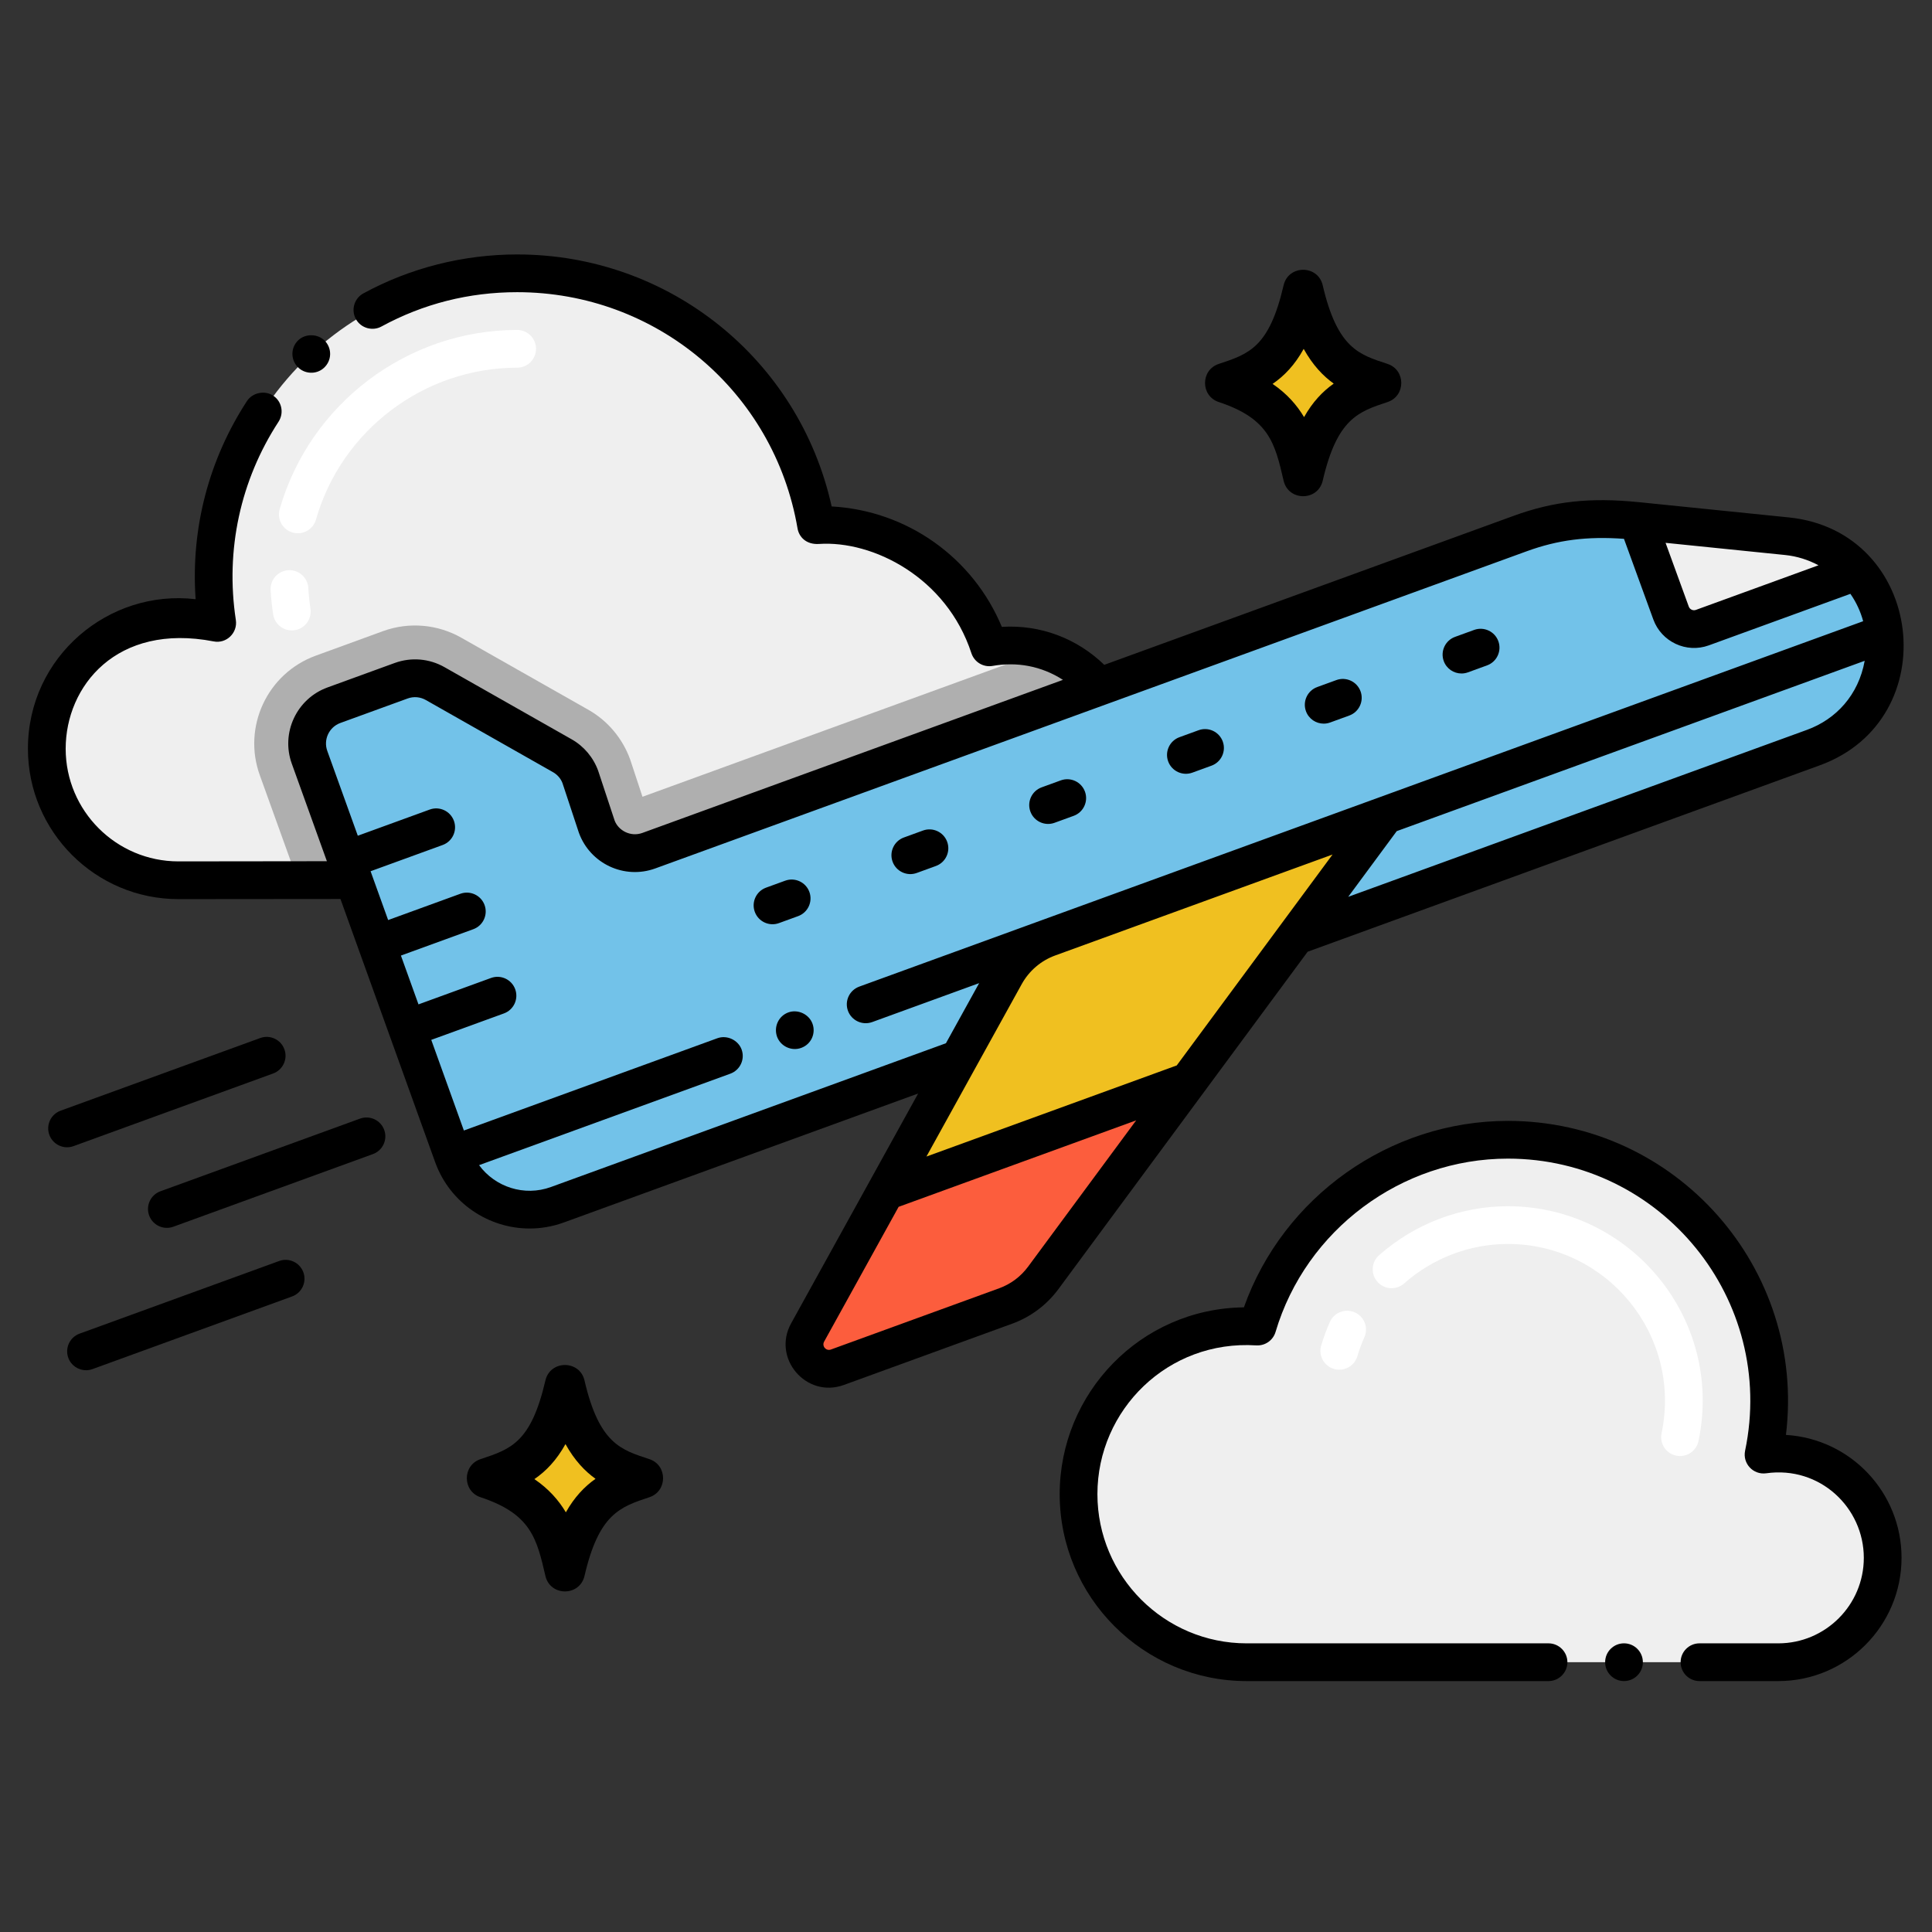 <svg height="512" viewBox="0 0 256 256" width="512" xmlns="http://www.w3.org/2000/svg"><rect x="0" y="0" width="256" height="256" fill="#333333" stroke="none"/><g id="Layer_1"><g><g><path d="m149.332 101.035c0 8.57-6.94 15.52-15.52 15.52l-94.38.07-15.79.01c-9.63 0-17.44-7.8-17.44-17.43 0-11.71 11.35-20.12 22.58-16.66-3.73-24.45 15.18-46.33 39.75-46.33 19.87 0 36.37 14.43 39.61 33.38 9.605-.481 19.569 5.85 22.95 16.18 2.55-.45 5.02-.27 7.28.42 6.31 1.94 10.96 7.83 10.96 14.84z" fill="#efefef"/></g><g><path d="m149.332 101.035c0 8.57-6.94 15.52-15.52 15.52l-94.38.07-5-13.89c-2.32-6.37.95-13.51 7.42-15.86l8.91-3.25c3.47-1.26 7.26-.89 10.37.88l16.82 9.54c2.55 1.44 4.52 3.77 5.53 6.54 0 0-.053-.174 1.65 4.99l53.24-19.38c6.31 1.94 10.96 7.83 10.96 14.84z" fill="#afafaf"/></g><g><g><path d="m240.274 99.064-166.414 60.57c-5.609 2.042-11.797-.852-13.835-6.452l-19.005-52.816c-1.019-2.8.426-5.899 3.226-6.918l8.916-3.245c1.481-.539 3.127-.403 4.504.382l16.836 9.552c1.113.629 1.964 1.64 2.403 2.847l2.152 6.511c1.019 2.8 4.118 4.245 6.918 3.226l115.464-42.025c5.518-2.008 10.201-2.208 15.546-1.661l19.803 2.017c3.746.383 7.019 2.178 9.225 4.672 6.877 7.41 4.04 19.781-5.739 23.34z" fill="#72c2e9"/></g><g><path d="m246.012 75.724-20.439 7.439c-1.681.612-3.539-.255-4.151-1.935l-4.438-12.192 19.803 2.017c3.746.384 7.021 2.183 9.225 4.671z" fill="#efefef"/></g><g><path d="m138.96 124.257c-2.455.893-4.493 2.646-5.756 4.921l-15.859 28.701-10.328 18.681c-1.448 2.618 1.131 5.631 3.94 4.608l22.295-8.115c1.988-.724 3.732-2.025 4.993-3.736l19.248-26.051 26.018-35.224z" fill="#f0c020"/></g><g><path d="m157.492 143.266-19.248 26.051c-1.261 1.711-3.005 3.012-4.993 3.736l-22.295 8.115c-2.81 1.023-5.388-1.99-3.94-4.608l10.328-18.681z" fill="#fc5d3d"/></g></g><g><path d="m233.682 192.742c4.502-21.581-11.979-41.719-33.881-41.719-15.689 0-28.932 10.441-33.18 24.752-13.1-.837-23.708 9.548-23.708 22.202 0 12.302 9.972 22.274 22.274 22.274h70.446c7.639 0 13.831-6.192 13.831-13.831.001-8.265-7.275-14.885-15.782-13.678z" fill="#efefef"/></g><g><path d="m183.857 48.22c-3.729-1.228-6.641-2.022-8.591-10.421-.635-2.737-4.548-2.729-5.181 0-1.907 8.213-4.566 9.092-8.591 10.422-2.424.801-2.43 4.248 0 5.051 6.686 2.209 7.444 5.476 8.591 10.421.637 2.743 4.545 2.742 5.182 0 1.905-8.212 4.709-9.139 8.591-10.421 2.423-.801 2.428-4.249-.001-5.052z"/></g><g><path d="m176.725 50.829c-1.47 1.04-2.79 2.42-3.93 4.44-.95-1.59-2.25-3.09-4.17-4.4 1.55-1.06 2.94-2.51 4.12-4.64 1.2 2.16 2.57 3.59 3.98 4.6z" fill="#f0c020"/></g><g><path d="m86.041 193.341c-3.729-1.228-6.641-2.022-8.591-10.421-.635-2.737-4.548-2.729-5.181 0-1.907 8.213-4.566 9.092-8.591 10.422-2.424.801-2.43 4.248 0 5.051 6.686 2.209 7.444 5.476 8.591 10.421.637 2.743 4.545 2.742 5.182 0 1.905-8.212 4.709-9.139 8.591-10.421 2.423-.802 2.429-4.25-.001-5.052z"/></g><g><path d="m78.909 195.949c-1.47 1.04-2.79 2.42-3.93 4.44-.95-1.59-2.25-3.09-4.17-4.4 1.55-1.06 2.94-2.51 4.12-4.64 1.2 2.16 2.57 3.59 3.98 4.6z" fill="#f0c020"/></g><g><g><path d="m36.194 81.41c-.163-1.072-.275-2.156-.333-3.223-.075-1.378.981-2.557 2.36-2.632 1.366-.079 2.558.981 2.632 2.36.05.907.146 1.829.284 2.743.208 1.365-.73 2.64-2.096 2.848-1.38.207-2.641-.743-2.847-2.096zm2.582-10.845c-1.327-.379-2.097-1.762-1.718-3.09 3.994-13.987 16.934-23.755 31.469-23.755 1.381 0 2.5 1.119 2.5 2.5s-1.119 2.5-2.5 2.5c-12.314 0-23.277 8.277-26.66 20.128-.378 1.326-1.76 2.097-3.091 1.717z" fill="#fff"/></g></g><g><g><path d="m222.102 192.88c-1.352-.282-2.219-1.606-1.937-2.958 2.733-13.078-7.289-25.09-20.363-25.09-5.036 0-9.922 1.86-13.758 5.238-1.037.912-2.615.813-3.528-.225-.913-1.036-.813-2.616.224-3.528 4.75-4.182 10.81-6.485 17.063-6.485 16.199 0 28.641 14.886 25.258 31.111-.285 1.361-1.62 2.219-2.959 1.937zm-45.35-11.49c-1.324-.393-2.078-1.784-1.686-3.108.313-1.059.702-2.108 1.153-3.121.563-1.262 2.041-1.827 3.302-1.265 1.261.563 1.827 2.041 1.265 3.302-.362.813-.675 1.656-.927 2.505-.393 1.327-1.786 2.079-3.107 1.687z" fill="#fff"/></g></g><g><path d="m23.642 119.14 21.47-.019 12.484 34.691c.006.019.007.038.014.057.008.022.02.041.029.062l.038.105c1.964 5.393 7.074 8.749 12.507 8.749 1.506 0 3.037-.258 4.533-.803l46.943-17.086-16.831 30.453c-2.563 4.635 2.009 9.978 6.983 8.167l22.296-8.115c2.466-.897 4.592-2.489 6.147-4.599 6.855-9.28 26.928-36.453 33.014-44.691l67.861-24.699c16.791-6.112 13.846-31.018-4.09-32.848l-19.801-2.016c-.042-.004-.08-.006-.122-.01-.003 0-.006-.001-.009-.001-6.428-.644-11.225-.119-16.525 1.809l-54.264 19.75c-3.596-3.484-8.422-5.349-13.572-5.031-3.832-9.203-12.564-15.404-22.549-15.957-4.308-19.469-21.504-33.387-41.662-33.39-.002 0-.004-.001-.006-.001-7.131 0-14.181 1.78-20.381 5.16-1.21.66-1.659 2.18-1 3.39.688 1.266 2.261 1.626 3.391 1 5.549-3.019 11.597-4.55 17.987-4.55h.004c18.423 0 34.045 13.164 37.146 31.301.194 1.136 1.147 2.162 2.828 2.061 7.151-.486 16.917 4.417 20.21 14.475.387 1.183 1.585 1.901 2.811 1.684 3.192-.562 6.442-.008 9.318 1.849l-55.723 20.281c-1.585.575-3.205-.336-3.688-1.661l-2.176-6.583c-.645-1.769-1.896-3.25-3.52-4.166l-16.832-9.55c-2.015-1.148-4.417-1.352-6.598-.56l-8.916 3.245c-4.091 1.49-6.208 6.03-4.723 10.113l4.646 12.911-19.674.023c-8.237 0-14.939-6.698-14.939-14.93 0-8.268 6.729-16.712 19.608-14.218 1.689.335 3.199-1.131 2.941-2.833-1.417-9.282.617-18.545 5.66-26.28.772-1.204.388-2.742-.73-3.46-1.12-.73-2.729-.39-3.46.73-4.967 7.628-7.469 16.731-6.799 26.251-11.469-1.36-22.221 7.567-22.221 19.81 0 10.99 8.945 19.93 19.942 19.93zm116.173 7.466 36.756-13.378c-18.84 25.504-9.738 13.182-20.646 27.948l-33.169 12.073 12.633-22.857c.976-1.758 2.549-3.102 4.426-3.786zm-3.584 41.228c-.971 1.317-2.297 2.31-3.835 2.87l-22.295 8.115c-.647.236-1.229-.449-.898-1.05l9.871-17.859 31.474-11.456zm103.188-71.119-60.774 22.12 6.43-8.705 62.006-22.57c-.818 4.533-3.79 7.745-7.662 9.155zm1.54-21.812-16.242 5.912c-.381.14-.808-.059-.946-.441l-3.074-8.446 15.836 1.613c1.557.157 3.063.632 4.426 1.362zm-195.858 20.894 8.916-3.245c.797-.29 1.673-.215 2.415.208l16.842 9.555c.59.333 1.046.875 1.258 1.454l2.176 6.582c1.493 4.1 6.021 6.214 10.123 4.72 5.437-1.979 110.013-40.041 115.464-42.025 4.142-1.508 7.977-2.001 12.889-1.65l3.891 10.688c1.079 2.962 4.371 4.514 7.355 3.429l18.757-6.827c.773 1.109 1.341 2.335 1.691 3.627l-133.019 48.417c-1.284.469-1.982 1.887-1.5 3.21.467 1.269 1.881 1.966 3.21 1.49l14.173-5.159-4.402 7.965-52.335 19.049c-3.54 1.291-7.402-.001-9.525-2.897l33.29-12.118c1.265-.462 1.976-1.862 1.5-3.2-.46-1.26-1.939-1.96-3.21-1.5l-33.594 12.229-4.322-12.01 9.63-3.505c1.297-.472 1.966-1.907 1.494-3.204-.473-1.297-1.907-1.967-3.205-1.494l-9.612 3.499-2.327-6.468 9.59-3.491c1.297-.472 1.966-1.907 1.494-3.204-.473-1.297-1.907-1.965-3.205-1.494l-9.572 3.484-2.327-6.468 9.549-3.476c1.297-.472 1.966-1.907 1.494-3.204-.473-1.297-1.906-1.967-3.205-1.494l-9.531 3.469-4.04-11.228c-.549-1.501.229-3.167 1.73-3.714z"/></g><g><path d="m103.217 122.316 2.536-.923c1.298-.472 1.967-1.907 1.495-3.204-.473-1.297-1.906-1.966-3.204-1.494l-2.536.923c-1.298.472-1.967 1.907-1.495 3.204.475 1.304 1.915 1.965 3.204 1.494z"/></g><g><path d="m121.477 115.671 2.535-.923c1.297-.472 1.966-1.907 1.494-3.204-.473-1.297-1.907-1.968-3.205-1.494l-2.535.923c-1.297.472-1.966 1.907-1.494 3.204.475 1.305 1.917 1.964 3.205 1.494z"/></g><g><path d="m139.733 109.025 2.536-.923c1.298-.472 1.967-1.907 1.495-3.204-.473-1.297-1.906-1.967-3.204-1.494l-2.536.923c-1.298.472-1.967 1.907-1.495 3.204.476 1.304 1.916 1.965 3.204 1.494z"/></g><g><path d="m157.991 102.38 2.536-.923c1.298-.472 1.967-1.907 1.495-3.204-.473-1.297-1.905-1.967-3.204-1.494l-2.536.923c-1.298.472-1.967 1.907-1.495 3.204.476 1.304 1.916 1.964 3.204 1.494z"/></g><g><path d="m175.396 95.886c.284 0 .573-.048.855-.151l2.536-.923c1.297-.472 1.966-1.907 1.494-3.205-.474-1.298-1.909-1.965-3.205-1.494l-2.536.923c-1.297.472-1.966 1.907-1.494 3.205.37 1.015 1.328 1.645 2.35 1.645z"/></g><g><path d="m193.653 89.241c.284 0 .573-.048.855-.151l2.536-.923c1.297-.472 1.966-1.907 1.494-3.205-.473-1.298-1.908-1.963-3.205-1.494l-2.536.923c-1.297.472-1.966 1.907-1.494 3.205.371 1.015 1.329 1.645 2.35 1.645z"/></g><g><path d="m104.46 134.15c-1.292.472-1.959 1.894-1.5 3.21.473 1.291 1.927 1.963 3.21 1.49 1.369-.501 1.943-1.976 1.49-3.2-.45-1.26-1.931-1.96-3.2-1.5z"/></g><g><path d="m11.399 181.564c.284 0 .573-.048.855-.151l26.448-9.626c1.297-.472 1.966-1.907 1.494-3.204-.473-1.297-1.906-1.967-3.205-1.494l-26.448 9.626c-1.297.472-1.966 1.907-1.494 3.204.371 1.015 1.329 1.645 2.35 1.645z"/></g><g><path d="m19.762 161.054c.476 1.305 1.917 1.964 3.205 1.494l26.448-9.626c1.297-.472 1.966-1.907 1.494-3.204-.473-1.297-1.908-1.967-3.205-1.494l-26.448 9.626c-1.297.472-1.966 1.906-1.494 3.204z"/></g><g><path d="m34.479 137.545-26.448 9.626c-1.297.472-1.966 1.907-1.494 3.204.476 1.305 1.917 1.964 3.205 1.494l26.448-9.626c1.297-.472 1.966-1.907 1.494-3.204s-1.906-1.968-3.205-1.494z"/></g><g><path d="m251.965 206.42c0-8.634-6.713-15.765-15.32-16.287 2.698-22.037-14.511-41.609-36.843-41.609-15.663 0-29.777 10.066-34.979 24.706-13.744.165-24.409 11.414-24.409 24.748 0 13.66 11.113 24.774 24.773 24.774.003 0 .006-.001.01-.001h39.992c1.37 0 2.5-1.12 2.5-2.5s-1.13-2.5-2.5-2.5h-40c-.002 0-.005.001-.007.001-10.901-.003-19.768-8.872-19.768-19.774 0-11.157 9.335-20.455 21.049-19.707 1.176.069 2.225-.667 2.556-1.784 4.013-13.52 16.671-22.963 30.783-22.963 20.346 0 35.606 18.71 31.433 38.708-.352 1.693 1.077 3.225 2.798 2.986 7.098-1.001 12.933 4.542 12.933 11.203 0 6.247-5.081 11.329-11.327 11.331-.003 0-.005-.001-.008-.001h-10.44c-1.38 0-2.5 1.12-2.5 2.5s1.12 2.5 2.5 2.5h10.435c.003 0 .006.001.01.001 9.003-.001 16.329-7.327 16.329-16.332z"/></g><g><circle cx="215.189" cy="220.25" r="2.5"/></g><g><path d="m39.55 45.06c-1.028.943-1.067 2.521-.14 3.53.921 1 2.523 1.08 3.529.14 1.038-.974 1.06-2.529.141-3.53-.9-.98-2.56-1.04-3.53-.14z"/></g></g></g></svg>